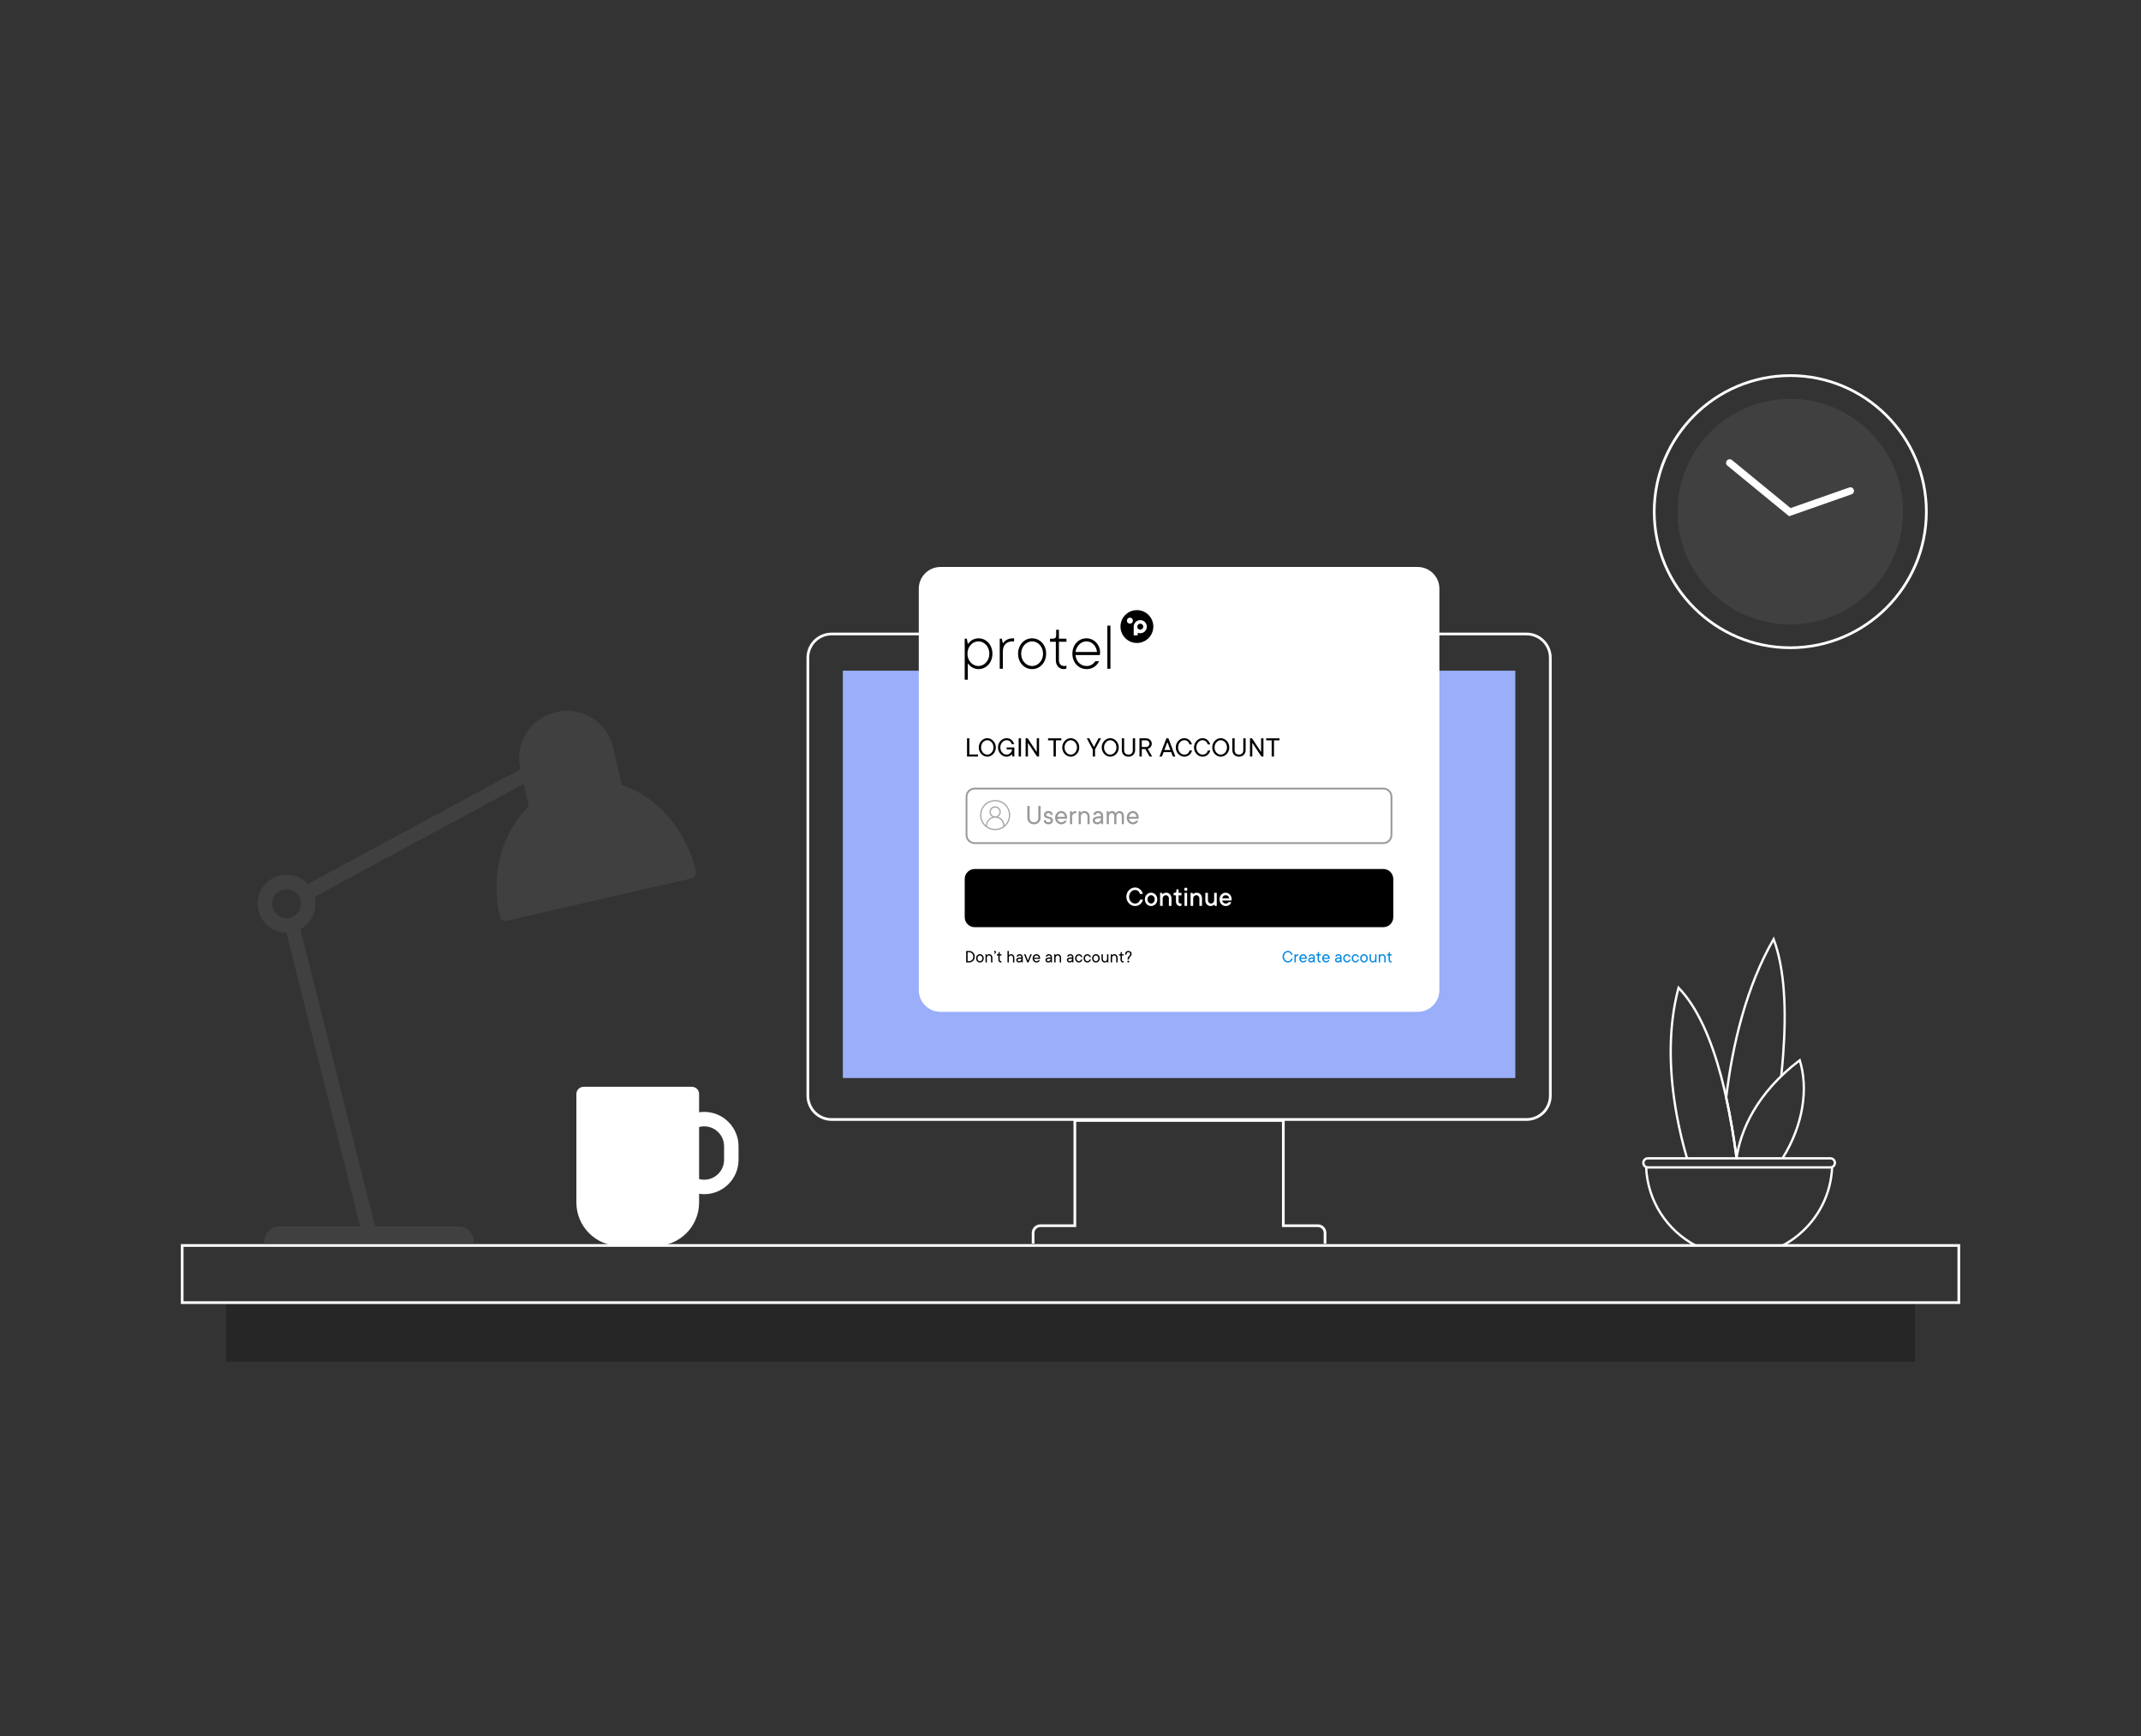 <?xml version="1.0" encoding="utf-8"?>
<!-- Generator: Adobe Illustrator 27.8.1, SVG Export Plug-In . SVG Version: 6.00 Build 0)  -->
<svg version="1.1" id="Layer_1" xmlns="http://www.w3.org/2000/svg" xmlns:xlink="http://www.w3.org/1999/xlink" x="0px" y="0px"
	 viewBox="0 0 592 480" style="enable-background:new 0 0 592 480;" xml:space="preserve">
<rect x="0" y="0" width="592" height="480" fill="#333333" stroke="none"/>
<style type="text/css">
	.st0{fill:none;stroke:#FFFFFF;stroke-width:0.75;stroke-miterlimit:10;}
	.st1{fill:#404040;}
	.st2{fill:#FFFFFF;}
	.st3{fill:#262626;}
	.st4{fill:none;stroke:#404040;stroke-width:4;stroke-miterlimit:10;}
	.st5{fill:#9AAEF9;}
	.st6{fill:none;stroke:#000000;stroke-width:0.75;}
	.st7{fill:#0088E1;}
	.st8{fill:#999999;}
	.st9{fill:none;stroke:#999999;stroke-width:0.5;}
	.st10{fill:#A7A5A6;}
	.st11{fill:none;stroke:#FFFFFF;stroke-width:2;stroke-linecap:round;stroke-miterlimit:10;}
	.st12{fill:none;stroke:#FFFFFF;stroke-width:0.638;stroke-miterlimit:10;}
</style>
<path class="st0" d="M495.027,103.848c20.745,0,37.623,16.878,37.623,37.623
	c0,20.746-16.878,37.623-37.623,37.623c-20.746,0-37.624-16.877-37.624-37.623
	C457.403,120.726,474.281,103.848,495.027,103.848L495.027,103.848z"/>
<path class="st1" d="M495.027,110.278c17.2,0,31.194,13.993,31.194,31.193
	c0,17.2-13.994,31.194-31.194,31.194c-17.201,0-31.194-13.994-31.194-31.194
	C463.833,124.271,477.826,110.278,495.027,110.278L495.027,110.278z"/>
<path class="st2" d="M495.508,143.329c-0.036,0.009-0.071,0.019-0.107,0.026
	C495.437,143.348,495.472,143.338,495.508,143.329L495.508,143.329z"/>
<path class="st2" d="M494.717,143.371c-0.032-0.006-0.063-0.016-0.094-0.023
	C494.654,143.355,494.685,143.366,494.717,143.371L494.717,143.371z"/>
<path class="st2" d="M494.134,143.174c-0.038-0.02-0.074-0.044-0.111-0.067
	C494.06,143.13,494.096,143.154,494.134,143.174L494.134,143.174z"/>
<path class="st2" d="M494.42,143.297c-0.041-0.014-0.08-0.033-0.12-0.049
	C494.34,143.264,494.38,143.283,494.42,143.297L494.42,143.297z"/>
<polygon class="st3" points="62.511,360.666 62.511,376.527 529.489,376.527 529.489,360.666 "/>
<polygon class="st0" points="50.375,344.365 50.375,360.166 541.625,360.166 541.625,344.365 "/>
<path class="st1" d="M130.999,343.865v-0.618c0-2.299-1.863-4.163-4.162-4.163H77.26
	c-2.299,0-4.162,1.864-4.162,4.163v0.618"/>
<line class="st4" x1="80.539" y1="255.086" x2="102.048" y2="340.671"/>
<line class="st4" x1="155.227" y1="208.865" x2="84.155" y2="247.207"/>
<path class="st1" d="M145.601,220.155l0.628,2.739c-7.535,7.398-10.625,18.955-8.072,30.424
	c0.096,0.429,0.358,0.801,0.729,1.035c0.265,0.168,0.571,0.255,0.88,0.255
	c0.123,0,0.246-0.014,0.368-0.042l51.054-11.708
	c0.428-0.098,0.799-0.363,1.03-0.735c0.232-0.373,0.306-0.822,0.205-1.249
	c-2.698-11.437-10.515-20.492-20.519-23.867l-2.367-10.324
	c-1.369-5.971-6.597-10.141-12.715-10.141c-0.98,0-1.965,0.112-2.927,0.333
	l-0.225,0.051c-3.399,0.78-6.292,2.836-8.144,5.791
	c-1.852,2.955-2.443,6.455-1.664,9.854L144.82,216.75L145.601,220.155
	L145.601,220.155z"/>
<path class="st4" d="M79.227,255.865c3.314,0,6-2.686,6-6c0-3.314-2.686-6-6-6
	c-3.314,0-6,2.686-6,6C73.227,253.179,75.913,255.865,79.227,255.865L79.227,255.865z"/>
<path class="st2" d="M194.712,330.182c-5.238,0-9.5-4.262-9.5-9.5v-3.752c0-5.238,4.262-9.5,9.5-9.5
	s9.5,4.262,9.5,9.5v3.752C204.212,325.92,199.95,330.182,194.712,330.182z
	 M194.712,311.43c-3.033,0-5.5,2.468-5.5,5.5v3.752c0,3.032,2.467,5.5,5.5,5.5s5.5-2.468,5.5-5.5
	v-3.752C200.212,313.897,197.745,311.43,194.712,311.43z"/>
<path class="st2" d="M161.375,300.49c-1.105,0-2,0.895-2,2v30c0,6.627,5.373,12,12,12
	h9.93c6.627,0,12-5.373,12-12v-30c0-1.105-0.896-2-2-2H161.375L161.375,300.49z"/>
<path class="st0" d="M426.749,177.215c-1.225-1.223-2.918-1.924-4.648-1.924H229.947
	c-1.731,0-3.423,0.701-4.647,1.924s-1.925,2.915-1.925,4.644v121.106
	c0,1.73,0.701,3.421,1.925,4.643c1.224,1.224,2.916,1.925,4.647,1.925h192.154
	c1.73,0,3.423-0.701,4.648-1.925c1.223-1.222,1.924-2.913,1.924-4.643V181.859
	C428.673,180.13,427.972,178.438,426.749,177.215L426.749,177.215z"/>
<polygon class="st5" points="233.053,185.439 233.053,298.074 418.996,298.074 418.996,185.439 "/>
<path class="st0" d="M366.383,343.865v-2.965c0-1.104-0.895-2-2-2h-9.538v-29.095h-57.641
	v29.095h-9.539c-1.105,0-2,0.896-2,2v2.965"/>
<path class="st2" d="M260.048,156.765c-3.313,0-6,2.686-6,6v111c0,3.314,2.687,6,6,6H392
	c3.314,0,6-2.686,6-6v-111c0-3.314-2.686-6-6-6H260.048L260.048,156.765z"/>
<g>
	<path d="M266.75,176.584h0.568l0.283,1.419h0.095c0,0,0.946-1.513,2.837-1.513
		c2.176,0,3.878,1.797,3.878,4.256c0,2.459-1.702,4.257-3.878,4.257
		c-1.892,0-2.837-1.513-2.837-1.513h-0.095v4.445h-0.851V176.584L266.75,176.584z
		 M273.56,180.745c0-1.986-1.419-3.405-3.027-3.405
		c-1.607,0-3.027,1.419-3.027,3.405c0,1.986,1.419,3.405,3.027,3.405
		C272.141,184.15,273.56,182.731,273.56,180.745L273.56,180.745z"/>
	<path d="M276.435,176.584h0.568l0.284,1.229h0.094c0,0,0.757-1.324,2.649-1.324h0.378
		v0.851c0.019,0-0.473,0-0.473,0c-1.607,0-2.648,1.04-2.648,2.743v4.823h-0.852
		V176.584L276.435,176.584z"/>
	<path d="M281.505,180.745c0-2.459,1.702-4.256,3.878-4.256
		c2.175,0,3.878,1.797,3.878,4.256c0,2.459-1.703,4.257-3.878,4.257
		C283.207,185.002,281.505,183.204,281.505,180.745L281.505,180.745z M288.409,180.745
		c0-1.986-1.419-3.405-3.027-3.405c-1.608,0-3.027,1.419-3.027,3.405
		c0,1.986,1.419,3.405,3.027,3.405C286.991,184.15,288.409,182.731,288.409,180.745
		L288.409,180.745z"/>
	<path d="M291.947,182.543v-5.108h-1.608v-0.851h0.756c0.662,0,0.946-0.284,0.946-0.946
		v-1.513h0.757v2.459h2.081v0.851h-2.081v5.108c0,1.134,0.662,1.607,1.513,1.607
		c0.34,0,0.568-0.095,0.568-0.095v0.757c0,0-0.284,0.19-0.757,0.19
		C292.892,185.002,291.947,184.055,291.947,182.543L291.947,182.543z"/>
	<path d="M296.524,180.745c0-2.459,1.703-4.256,3.879-4.256
		c2.08,0,3.783,1.702,3.783,3.973c0,0.378-0.095,0.661-0.095,0.661h-6.715
		c0.189,1.798,1.419,3.027,3.121,3.027c1.23,0,1.986-0.756,2.365-1.324h1.04
		c-0.473,1.041-1.607,2.176-3.405,2.176
		C298.226,185.002,296.524,183.204,296.524,180.745L296.524,180.745z M303.334,180.272
		c-0.19-1.702-1.42-2.932-2.932-2.932c-1.513,0-2.743,1.23-3.027,2.932H303.334
		L303.334,180.272z"/>
	<polygon points="306.19,172.99 307.042,172.99 307.042,184.907 306.19,184.907 	"/>
	<path d="M314.362,168.696c2.507,0,4.54,2.032,4.54,4.539
		c0,2.508-2.033,4.54-4.54,4.54c-2.508,0-4.54-2.032-4.54-4.54
		C309.822,170.728,311.854,168.696,314.362,168.696L314.362,168.696z"/>
	<path class="st2" d="M315.288,171.458c-1.002,0-1.816,0.813-1.816,1.816v2.402h1.117
		v-0.719c0.208,0.095,0.454,0.132,0.699,0.132c1.003,0,1.816-0.813,1.816-1.815
		C317.105,172.271,316.291,171.458,315.288,171.458L315.288,171.458z M315.288,174.106
		c-0.454,0-0.832-0.359-0.832-0.832c0-0.474,0.378-0.833,0.832-0.833
		c0.454,0,0.833,0.359,0.833,0.833C316.121,173.747,315.743,174.106,315.288,174.106
		L315.288,174.106z"/>
	<path class="st2" d="M312.433,170.776c0.459,0,0.832,0.373,0.832,0.833
		s-0.373,0.833-0.832,0.833c-0.46,0-0.833-0.373-0.833-0.833
		S311.973,170.776,312.433,170.776L312.433,170.776z"/>
</g>
<path d="M269.5,240.648c-1.31,0-2.375,1.065-2.375,2.375v10.585
	c0,1.309,1.065,2.375,2.375,2.375h113c1.31,0,2.375-1.066,2.375-2.375V243.023
	c0-1.31-1.065-2.375-2.375-2.375H269.5L269.5,240.648z"/>
<g>
	<path class="st2" d="M316.041,248.75c-0.231,0.959-1.047,1.759-2.198,1.759
		c-1.279,0-2.398-1.119-2.398-2.559s1.119-2.559,2.398-2.559
		c1.119,0,1.927,0.8,2.158,1.759h-0.799c-0.168-0.6-0.624-1.079-1.359-1.079
		c-0.832,0-1.64,0.791-1.64,1.879c0,1.087,0.808,1.879,1.64,1.879
		c0.775,0,1.231-0.487,1.399-1.079H316.041z"/>
	<path class="st2" d="M316.564,248.67c0-1.08,0.759-1.839,1.719-1.839
		c0.959,0,1.719,0.759,1.719,1.839c0,1.079-0.76,1.839-1.719,1.839
		C317.323,250.509,316.564,249.749,316.564,248.67z M319.282,248.67
		c0-0.68-0.479-1.159-0.999-1.159s-1,0.479-1,1.159s0.48,1.159,1,1.159
		S319.282,249.35,319.282,248.67z"/>
	<path class="st2" d="M320.764,246.871h0.52l0.16,0.359
		c0.072-0.072,0.152-0.144,0.248-0.2c0.168-0.096,0.432-0.199,0.792-0.199
		c0.799,0,1.438,0.64,1.438,1.559v2.079h-0.72v-2.079
		c0-0.472-0.392-0.879-0.839-0.879c-0.488,0-0.88,0.407-0.88,0.879v2.079h-0.72
		V246.871z"/>
	<path class="st2" d="M325.164,247.551h-0.64v-0.68h0.279
		c0.28,0,0.48-0.2,0.48-0.48v-0.479h0.6v0.96h0.799v0.68h-0.799v1.719
		c0,0.319,0.239,0.56,0.56,0.56c0.056,0,0.111-0.008,0.168-0.016l0.071-0.024
		v0.64c-0.031,0.016-0.071,0.032-0.111,0.04
		c-0.08,0.024-0.176,0.04-0.288,0.04c-0.64,0-1.119-0.479-1.119-1.239V247.551
		z"/>
	<path class="st2" d="M328.323,245.871c0,0.248-0.192,0.439-0.439,0.439
		c-0.248,0-0.44-0.191-0.44-0.439s0.192-0.439,0.44-0.439
		C328.131,245.432,328.323,245.623,328.323,245.871z M327.523,246.871h0.72v3.598
		h-0.72V246.871z"/>
	<path class="st2" d="M329.203,246.871h0.52l0.16,0.359
		c0.072-0.072,0.152-0.144,0.248-0.2c0.168-0.096,0.432-0.199,0.792-0.199
		c0.799,0,1.438,0.64,1.438,1.559v2.079h-0.72v-2.079
		c0-0.472-0.392-0.879-0.839-0.879c-0.488,0-0.88,0.407-0.88,0.879v2.079h-0.72
		V246.871z"/>
	<path class="st2" d="M333.283,246.871h0.72v2.078c0,0.488,0.392,0.88,0.84,0.88
		c0.472,0,0.879-0.392,0.879-0.88v-2.078h0.72v3.598h-0.52l-0.16-0.359
		c-0.071,0.071-0.151,0.144-0.247,0.199c-0.168,0.104-0.433,0.2-0.792,0.2
		c-0.8,0-1.439-0.64-1.439-1.56V246.871z"/>
	<path class="st2" d="M340.481,249.43c-0.231,0.6-0.719,1.079-1.559,1.079
		c-0.96,0-1.719-0.76-1.719-1.839c0-1.08,0.751-1.839,1.679-1.839
		s1.679,0.759,1.679,1.839c0,0.088-0.016,0.168-0.023,0.224l-0.017,0.096h-2.559
		c0.04,0.448,0.44,0.84,0.96,0.84c0.439,0,0.68-0.24,0.8-0.399H340.481z
		 M339.882,248.39c-0.088-0.52-0.432-0.879-0.999-0.879
		c-0.479,0-0.832,0.359-0.92,0.879H339.882z"/>
</g>
<path class="st6" d="M269.5,240.648c-1.31,0-2.375,1.065-2.375,2.375v10.585
	c0,1.309,1.065,2.375,2.375,2.375h113c1.31,0,2.375-1.066,2.375-2.375V243.023
	c0-1.31-1.065-2.375-2.375-2.375H269.5L269.5,240.648z"/>
<g>
	<path d="M267.39,204.143h0.64v4.478h2.398v0.56h-3.038V204.143z"/>
</g>
<g>
	<path d="M275.349,206.661c0,1.439-1.119,2.559-2.358,2.559s-2.359-1.12-2.359-2.559
		c0-1.439,1.12-2.559,2.359-2.559S275.349,205.222,275.349,206.661z M271.271,206.661
		c0,1.159,0.839,1.999,1.719,1.999c0.879,0,1.719-0.84,1.719-1.999
		s-0.839-1.999-1.719-1.999C272.11,204.662,271.271,205.502,271.271,206.661z"/>
	<path d="M279.829,208.58c-0.12,0.12-0.248,0.224-0.4,0.32
		c-0.264,0.16-0.64,0.32-1.119,0.32c-1.24,0-2.359-1.12-2.359-2.559
		c0-1.439,1.119-2.559,2.359-2.559c1.119,0,1.799,0.68,2.119,1.639h-0.68
		c-0.2-0.64-0.64-1.08-1.439-1.08c-0.88,0-1.719,0.84-1.719,1.999
		s0.839,1.999,1.719,1.999c0.799,0,1.519-0.72,1.519-1.439h-1.479v-0.56h2.119
		v2.519h-0.48L279.829,208.58z"/>
	<path d="M281.671,204.143h0.64v5.037h-0.64V204.143z"/>
	<path d="M283.591,204.143h0.56l2.519,3.798v-3.798h0.64v5.037h-0.56l-2.519-3.798
		v3.798h-0.64V204.143z"/>
</g>
<g>
	<path d="M291.311,204.702h-1.519v-0.56h3.678v0.56h-1.519v4.478h-0.64V204.702z"/>
	<path d="M298.429,206.661c0,1.439-1.119,2.559-2.358,2.559s-2.359-1.12-2.359-2.559
		c0-1.439,1.12-2.559,2.359-2.559S298.429,205.222,298.429,206.661z M294.351,206.661
		c0,1.159,0.839,1.999,1.719,1.999c0.879,0,1.719-0.84,1.719-1.999
		s-0.84-1.999-1.719-1.999C295.19,204.662,294.351,205.502,294.351,206.661z"/>
</g>
<g>
	<path d="M302.149,207.221l-1.639-3.078h0.68l1.279,2.398l1.279-2.398h0.68
		l-1.64,3.078v1.959h-0.64V207.221z"/>
</g>
<g>
	<path d="M309.349,206.661c0,1.439-1.119,2.559-2.358,2.559s-2.358-1.12-2.358-2.559
		c0-1.439,1.119-2.559,2.358-2.559S309.349,205.222,309.349,206.661z M305.271,206.661
		c0,1.159,0.839,1.999,1.719,1.999c0.879,0,1.719-0.84,1.719-1.999
		s-0.84-1.999-1.719-1.999C306.11,204.662,305.271,205.502,305.271,206.661z"/>
	<path d="M310.191,204.143h0.64v3.278c0,0.768,0.472,1.239,1.199,1.239
		s1.199-0.472,1.199-1.239v-3.278h0.64v3.278c0,1.039-0.759,1.799-1.839,1.799
		c-1.079,0-1.839-0.76-1.839-1.799V204.143z"/>
	<path d="M315.071,204.143h1.879c0.84,0,1.52,0.68,1.52,1.479
		c0,0.583-0.28,0.936-0.56,1.151c-0.168,0.128-0.353,0.224-0.552,0.288
		l1.231,2.119h-0.72l-1.2-2.079h-0.959v2.079h-0.64V204.143z M316.95,206.541
		c0.472,0,0.88-0.408,0.88-0.919s-0.408-0.919-0.88-0.919h-1.239v1.839H316.95
		z"/>
	<path d="M322.511,204.143h0.56l1.919,5.037h-0.68l-0.479-1.239h-2.079l-0.479,1.239
		h-0.68L322.511,204.143z M323.63,207.381l-0.839-2.199l-0.84,2.199H323.63z"/>
</g>
<g>
	<path d="M329.625,207.5c-0.279,0.959-1.039,1.719-2.158,1.719
		c-1.239,0-2.358-1.12-2.358-2.559c0-1.439,1.119-2.559,2.358-2.559
		c1.079,0,1.839,0.76,2.119,1.719H328.906c-0.168-0.64-0.672-1.159-1.439-1.159
		c-0.88,0-1.719,0.84-1.719,1.999s0.839,1.999,1.719,1.999
		c0.808,0,1.312-0.52,1.479-1.16H329.625z"/>
	<path d="M334.666,207.5c-0.28,0.959-1.04,1.719-2.159,1.719
		c-1.239,0-2.358-1.12-2.358-2.559c0-1.439,1.119-2.559,2.358-2.559
		c1.079,0,1.839,0.76,2.119,1.719h-0.68c-0.168-0.64-0.672-1.159-1.439-1.159
		c-0.88,0-1.719,0.84-1.719,1.999s0.839,1.999,1.719,1.999
		c0.808,0,1.312-0.52,1.479-1.16H334.666z"/>
	<path d="M339.905,206.661c0,1.439-1.119,2.559-2.358,2.559s-2.358-1.12-2.358-2.559
		c0-1.439,1.119-2.559,2.358-2.559S339.905,205.222,339.905,206.661z M335.828,206.661
		c0,1.159,0.839,1.999,1.719,1.999c0.879,0,1.719-0.84,1.719-1.999
		s-0.84-1.999-1.719-1.999C336.667,204.662,335.828,205.502,335.828,206.661z"/>
	<path d="M340.747,204.143h0.64v3.278c0,0.768,0.472,1.239,1.199,1.239
		s1.199-0.472,1.199-1.239v-3.278h0.64v3.278c0,1.039-0.759,1.799-1.839,1.799
		c-1.079,0-1.839-0.76-1.839-1.799V204.143z"/>
	<path d="M345.628,204.143H346.188l2.519,3.798v-3.798h0.64v5.037h-0.56l-2.519-3.798
		v3.798h-0.64V204.143z"/>
	<path d="M351.627,204.702h-1.519v-0.56h3.678v0.56h-1.52v4.478h-0.64V204.702z"/>
</g>
<g>
	<path d="M267.15,262.94h0.876c0.826,0,1.501,0.676,1.501,1.577
		c0,0.9-0.676,1.576-1.501,1.576h-0.876V262.94z M268.026,265.743
		c0.581,0,1.101-0.525,1.101-1.226c0-0.701-0.521-1.227-1.101-1.227h-0.476v2.452
		H268.026z"/>
	<path d="M269.9,264.968c0-0.676,0.47-1.151,1.051-1.151s1.051,0.476,1.051,1.151
		s-0.471,1.151-1.051,1.151S269.9,265.644,269.9,264.968z M271.627,264.968
		c0-0.48-0.33-0.801-0.676-0.801c-0.35,0-0.676,0.32-0.676,0.801
		s0.326,0.801,0.676,0.801C271.297,265.769,271.627,265.448,271.627,264.968z"/>
	<path d="M272.5,263.842h0.275l0.1,0.25c0.045-0.05,0.1-0.095,0.165-0.135
		c0.115-0.075,0.271-0.141,0.486-0.141c0.475,0,0.875,0.4,0.875,0.977v1.301
		h-0.375v-1.301c0-0.376-0.255-0.626-0.55-0.626c-0.355,0-0.601,0.245-0.601,0.626
		v1.301H272.5V263.842z"/>
	<path d="M274.925,263.791c0.035-0.034,0.065-0.069,0.09-0.104
		c0.045-0.065,0.095-0.155,0.11-0.271c-0.155,0-0.25-0.095-0.25-0.25s0.095-0.25,0.25-0.25
		s0.25,0.095,0.25,0.25c0,0.24-0.1,0.415-0.2,0.53
		c-0.06,0.065-0.125,0.125-0.2,0.17L274.925,263.791z"/>
	<path d="M276.05,264.191h-0.4v-0.35h0.175c0.185,0,0.275-0.09,0.275-0.275v-0.325
		h0.325v0.601h0.5v0.35h-0.5v1.177c0,0.255,0.15,0.4,0.375,0.4
		c0.035,0,0.065-0.005,0.09-0.01l0.035-0.016v0.325
		c-0.015,0.011-0.035,0.021-0.055,0.025c-0.045,0.015-0.1,0.025-0.17,0.025
		c-0.346,0-0.651-0.301-0.651-0.751V264.191z"/>
	<path d="M278.575,262.94h0.375v1.177c0.045-0.056,0.1-0.105,0.165-0.15
		c0.115-0.075,0.271-0.15,0.486-0.15c0.475,0,0.875,0.4,0.875,0.977v1.301
		h-0.375v-1.301c0-0.376-0.255-0.626-0.551-0.626c-0.355,0-0.601,0.245-0.601,0.626
		v1.301h-0.375V262.94z"/>
	<path d="M282.427,265.844c-0.05,0.055-0.105,0.1-0.17,0.14
		c-0.115,0.075-0.28,0.136-0.505,0.136c-0.451,0-0.751-0.301-0.751-0.676
		c0-0.426,0.3-0.726,1.427-0.726v-0.126c0-0.225-0.195-0.425-0.476-0.425
		s-0.396,0.125-0.451,0.325h-0.4c0.055-0.375,0.351-0.676,0.851-0.676
		s0.851,0.355,0.851,0.775v1.502h-0.275L282.427,265.844z M282.427,265.067
		c-0.901,0-1.051,0.15-1.051,0.4c0,0.155,0.15,0.301,0.375,0.301
		c0.4,0,0.676-0.275,0.676-0.525V265.067z"/>
	<path d="M283.149,263.842h0.4l0.676,1.727l0.676-1.727h0.4l-0.901,2.252h-0.35
		L283.149,263.842z"/>
	<path d="M287.552,265.493c-0.15,0.325-0.45,0.626-0.951,0.626
		c-0.601,0-1.076-0.476-1.076-1.151s0.505-1.151,1.051-1.151
		c0.551,0,1.026,0.445,1.026,1.126c0,0.065-0.01,0.11-0.015,0.146l-0.01,0.055
		h-1.651c0.025,0.325,0.32,0.626,0.675,0.626c0.295,0,0.476-0.17,0.551-0.275
		H287.552z M287.227,264.817c-0.055-0.375-0.325-0.65-0.651-0.65
		c-0.325,0-0.595,0.275-0.65,0.65H287.227z"/>
	<path d="M290.501,265.844c-0.05,0.055-0.105,0.1-0.17,0.14
		c-0.115,0.075-0.28,0.136-0.505,0.136c-0.451,0-0.751-0.301-0.751-0.676
		c0-0.426,0.3-0.726,1.426-0.726v-0.126c0-0.225-0.195-0.425-0.475-0.425
		s-0.396,0.125-0.451,0.325h-0.4c0.055-0.375,0.351-0.676,0.851-0.676
		s0.851,0.355,0.851,0.775v1.502h-0.275L290.501,265.844z M290.501,265.067
		c-0.9,0-1.051,0.15-1.051,0.4c0,0.155,0.15,0.301,0.375,0.301
		c0.4,0,0.675-0.275,0.675-0.525V265.067z"/>
	<path d="M291.5,263.842h0.275l0.1,0.25c0.045-0.05,0.1-0.095,0.165-0.135
		c0.115-0.075,0.271-0.141,0.486-0.141c0.475,0,0.875,0.4,0.875,0.977v1.301
		h-0.375v-1.301c0-0.376-0.255-0.626-0.55-0.626c-0.355,0-0.601,0.245-0.601,0.626
		v1.301H291.5V263.842z"/>
	<path d="M296.426,265.844c-0.05,0.055-0.104,0.1-0.17,0.14
		c-0.115,0.075-0.28,0.136-0.505,0.136c-0.451,0-0.751-0.301-0.751-0.676
		c0-0.426,0.3-0.726,1.426-0.726v-0.126c0-0.225-0.195-0.425-0.475-0.425
		c-0.28,0-0.396,0.125-0.451,0.325h-0.4c0.055-0.375,0.351-0.676,0.851-0.676
		s0.851,0.355,0.851,0.775v1.502h-0.275L296.426,265.844z M296.426,265.067
		c-0.9,0-1.051,0.15-1.051,0.4c0,0.155,0.15,0.301,0.375,0.301
		c0.4,0,0.675-0.275,0.675-0.525V265.067z"/>
	<path d="M299.302,265.293c-0.105,0.455-0.476,0.826-0.976,0.826
		c-0.581,0-1.052-0.476-1.052-1.151s0.471-1.151,1.052-1.151
		c0.5,0,0.87,0.37,0.976,0.826h-0.375c-0.08-0.25-0.306-0.476-0.601-0.476
		c-0.351,0-0.676,0.32-0.676,0.801s0.325,0.801,0.676,0.801
		c0.295,0,0.521-0.226,0.601-0.476H299.302z"/>
	<path d="M301.651,265.293c-0.105,0.455-0.476,0.826-0.976,0.826
		c-0.581,0-1.052-0.476-1.052-1.151s0.471-1.151,1.052-1.151
		c0.5,0,0.87,0.37,0.976,0.826h-0.375c-0.08-0.25-0.306-0.476-0.601-0.476
		c-0.351,0-0.676,0.32-0.676,0.801s0.325,0.801,0.676,0.801
		c0.295,0,0.521-0.226,0.601-0.476H301.651z"/>
	<path d="M301.975,264.968c0-0.676,0.471-1.151,1.052-1.151
		c0.58,0,1.051,0.476,1.051,1.151s-0.471,1.151-1.051,1.151
		C302.445,266.119,301.975,265.644,301.975,264.968z M303.701,264.968
		c0-0.48-0.33-0.801-0.675-0.801c-0.351,0-0.676,0.32-0.676,0.801
		s0.325,0.801,0.676,0.801C303.371,265.769,303.701,265.448,303.701,264.968z"/>
	<path d="M304.574,263.842h0.375v1.301c0,0.376,0.246,0.626,0.551,0.626
		c0.355,0,0.601-0.245,0.601-0.626v-1.301h0.376v2.252h-0.275l-0.101-0.25
		c-0.045,0.055-0.1,0.1-0.165,0.14c-0.115,0.075-0.271,0.136-0.485,0.136
		c-0.476,0-0.876-0.4-0.876-0.977V263.842z"/>
	<path d="M307.124,263.842h0.275l0.101,0.25c0.045-0.05,0.1-0.095,0.165-0.135
		c0.114-0.075,0.27-0.141,0.485-0.141c0.476,0,0.876,0.4,0.876,0.977v1.301
		h-0.376v-1.301c0-0.376-0.255-0.626-0.551-0.626
		c-0.354,0-0.6,0.245-0.6,0.626v1.301h-0.376V263.842z"/>
	<path d="M309.824,264.191h-0.4v-0.35h0.176c0.186,0,0.275-0.09,0.275-0.275
		v-0.325h0.325v0.601h0.5v0.35h-0.5v1.177c0,0.255,0.15,0.4,0.375,0.4
		c0.035,0,0.065-0.005,0.091-0.01l0.034-0.016v0.325
		c-0.015,0.011-0.034,0.021-0.055,0.025c-0.045,0.015-0.101,0.025-0.17,0.025
		c-0.346,0-0.651-0.301-0.651-0.751V264.191z"/>
	<path d="M311.774,265.243c0-0.951,0.726-0.856,0.726-1.497
		c0-0.28-0.195-0.48-0.475-0.48c-0.326,0-0.526,0.2-0.526,0.626v0.05h-0.4
		v-0.05c0-0.626,0.371-0.976,0.927-0.976c0.5,0,0.875,0.35,0.875,0.83
		c0,0.801-0.726,0.696-0.726,1.497v0.05h-0.4V265.243z M311.975,265.618
		c0.155,0,0.25,0.095,0.25,0.25s-0.095,0.251-0.25,0.251s-0.25-0.096-0.25-0.251
		S311.819,265.618,311.975,265.618z"/>
</g>
<g>
	<path class="st7" d="M357.456,265.043c-0.175,0.601-0.65,1.076-1.352,1.076
		c-0.775,0-1.477-0.701-1.477-1.602c0-0.901,0.701-1.602,1.477-1.602
		c0.676,0,1.151,0.475,1.326,1.076h-0.425c-0.105-0.4-0.421-0.727-0.901-0.727
		c-0.55,0-1.076,0.525-1.076,1.252c0,0.726,0.526,1.251,1.076,1.251
		c0.506,0,0.821-0.325,0.926-0.726H357.456z"/>
	<path class="st7" d="M357.923,263.842h0.275l0.101,0.25
		c0.045-0.05,0.1-0.095,0.165-0.135c0.114-0.075,0.27-0.141,0.485-0.141
		h0.05v0.375h-0.101c-0.354,0-0.6,0.246-0.6,0.626v1.276h-0.376V263.842z"/>
	<path class="st7" d="M361.295,265.493c-0.15,0.325-0.45,0.626-0.951,0.626
		c-0.601,0-1.076-0.476-1.076-1.151s0.506-1.151,1.052-1.151
		c0.55,0,1.025,0.445,1.025,1.126c0,0.065-0.01,0.11-0.015,0.146l-0.01,0.055
		h-1.652c0.025,0.325,0.32,0.626,0.676,0.626c0.296,0,0.476-0.17,0.551-0.275
		H361.295z M360.97,264.817c-0.056-0.375-0.325-0.65-0.65-0.65
		s-0.596,0.275-0.651,0.65H360.97z"/>
	<path class="st7" d="M363.164,265.844c-0.05,0.055-0.104,0.1-0.17,0.14
		c-0.115,0.075-0.28,0.136-0.506,0.136c-0.45,0-0.75-0.301-0.75-0.676
		c0-0.426,0.3-0.726,1.426-0.726v-0.126c0-0.225-0.195-0.425-0.476-0.425
		s-0.396,0.125-0.45,0.325h-0.4c0.055-0.375,0.351-0.676,0.851-0.676
		c0.501,0,0.852,0.355,0.852,0.775v1.502h-0.275L363.164,265.844z M363.164,265.067
		c-0.9,0-1.051,0.15-1.051,0.4c0,0.155,0.15,0.301,0.375,0.301
		c0.4,0,0.676-0.275,0.676-0.525V265.067z"/>
	<path class="st7" d="M364.334,264.191h-0.4v-0.35h0.175
		c0.185,0,0.275-0.09,0.275-0.275v-0.325h0.325v0.601h0.5v0.35h-0.5v1.177
		c0,0.255,0.15,0.4,0.375,0.4c0.035,0,0.065-0.005,0.09-0.01l0.035-0.016
		v0.325c-0.015,0.011-0.035,0.021-0.055,0.025
		c-0.045,0.015-0.1,0.025-0.17,0.025c-0.346,0-0.65-0.301-0.65-0.751V264.191
		z"/>
	<path class="st7" d="M367.63,265.493c-0.15,0.325-0.45,0.626-0.951,0.626
		c-0.601,0-1.076-0.476-1.076-1.151s0.506-1.151,1.052-1.151
		c0.55,0,1.025,0.445,1.025,1.126c0,0.065-0.01,0.11-0.015,0.146l-0.01,0.055
		h-1.652c0.025,0.325,0.32,0.626,0.676,0.626c0.296,0,0.476-0.17,0.551-0.275
		H367.63z M367.305,264.817c-0.055-0.375-0.325-0.65-0.65-0.65
		c-0.326,0-0.596,0.275-0.651,0.65H367.305z"/>
	<path class="st7" d="M370.569,265.844c-0.05,0.055-0.104,0.1-0.17,0.14
		c-0.115,0.075-0.28,0.136-0.506,0.136c-0.45,0-0.75-0.301-0.75-0.676
		c0-0.426,0.3-0.726,1.426-0.726v-0.126c0-0.225-0.195-0.425-0.476-0.425
		s-0.395,0.125-0.45,0.325h-0.4c0.056-0.375,0.351-0.676,0.851-0.676
		c0.501,0,0.852,0.355,0.852,0.775v1.502h-0.275L370.569,265.844z M370.569,265.067
		c-0.9,0-1.051,0.15-1.051,0.4c0,0.155,0.15,0.301,0.375,0.301
		c0.4,0,0.676-0.275,0.676-0.525V265.067z"/>
	<path class="st7" d="M373.439,265.293c-0.105,0.455-0.476,0.826-0.976,0.826
		c-0.581,0-1.052-0.476-1.052-1.151s0.471-1.151,1.052-1.151
		c0.5,0,0.87,0.37,0.976,0.826h-0.375c-0.08-0.25-0.306-0.476-0.601-0.476
		c-0.351,0-0.676,0.32-0.676,0.801s0.325,0.801,0.676,0.801
		c0.295,0,0.521-0.226,0.601-0.476H373.439z"/>
	<path class="st7" d="M375.785,265.293c-0.105,0.455-0.476,0.826-0.976,0.826
		c-0.581,0-1.052-0.476-1.052-1.151s0.471-1.151,1.052-1.151
		c0.5,0,0.87,0.37,0.976,0.826h-0.375c-0.08-0.25-0.306-0.476-0.601-0.476
		c-0.351,0-0.676,0.32-0.676,0.801s0.325,0.801,0.676,0.801
		c0.295,0,0.521-0.226,0.601-0.476H375.785z"/>
	<path class="st7" d="M376.103,264.968c0-0.676,0.471-1.151,1.052-1.151
		c0.58,0,1.051,0.476,1.051,1.151s-0.471,1.151-1.051,1.151
		C376.573,266.119,376.103,265.644,376.103,264.968z M377.83,264.968
		c0-0.48-0.331-0.801-0.676-0.801c-0.351,0-0.676,0.32-0.676,0.801
		s0.325,0.801,0.676,0.801C377.499,265.769,377.83,265.448,377.83,264.968z"/>
	<path class="st7" d="M378.698,263.842h0.376v1.301c0,0.376,0.245,0.626,0.55,0.626
		c0.355,0,0.601-0.245,0.601-0.626v-1.301h0.376v2.252h-0.275l-0.101-0.25
		c-0.045,0.055-0.1,0.1-0.165,0.14c-0.115,0.075-0.271,0.136-0.485,0.136
		c-0.476,0-0.876-0.4-0.876-0.977V263.842z"/>
	<path class="st7" d="M381.243,263.842h0.275l0.101,0.25
		c0.045-0.05,0.1-0.095,0.165-0.135c0.114-0.075,0.27-0.141,0.485-0.141
		c0.476,0,0.876,0.4,0.876,0.977v1.301h-0.376v-1.301
		c0-0.376-0.255-0.626-0.551-0.626c-0.354,0-0.6,0.245-0.6,0.626v1.301h-0.376
		V263.842z"/>
	<path class="st7" d="M383.938,264.191h-0.4v-0.35h0.176c0.186,0,0.275-0.09,0.275-0.275
		v-0.325h0.325v0.601h0.5v0.35h-0.5v1.177c0,0.255,0.15,0.4,0.375,0.4
		c0.035,0,0.065-0.005,0.091-0.01l0.034-0.016v0.325
		c-0.015,0.011-0.034,0.021-0.055,0.025c-0.045,0.015-0.101,0.025-0.17,0.025
		c-0.346,0-0.651-0.301-0.651-0.751V264.191z"/>
</g>
<path class="st2" d="M269.5,218.032c-1.241,0-2.25,1.01-2.25,2.25v10.585c0,1.241,1.009,2.25,2.25,2.25h113
	c1.241,0,2.25-1.009,2.25-2.25v-10.585c0-1.24-1.009-2.25-2.25-2.25H269.5L269.5,218.032z"
	/>
<g>
	<path class="st8" d="M284.06,222.839h0.64v3.278c0,0.768,0.472,1.239,1.199,1.239
		c0.728,0,1.2-0.472,1.2-1.239v-3.278h0.64v3.278
		c0,1.039-0.76,1.799-1.839,1.799c-1.079,0-1.839-0.76-1.839-1.799V222.839z"/>
	<path class="st8" d="M289.179,226.797c0.04,0.32,0.272,0.56,0.72,0.56
		c0.408,0,0.64-0.24,0.64-0.52c0-0.808-1.879-0.192-1.879-1.559
		c0-0.552,0.479-1.04,1.199-1.04c0.768,0,1.199,0.44,1.239,1.08h-0.6
		c-0.04-0.32-0.232-0.52-0.64-0.52c-0.36,0-0.6,0.231-0.6,0.479
		c0,0.808,1.879,0.2,1.879,1.559c0,0.6-0.479,1.08-1.239,1.08
		c-0.799,0-1.279-0.48-1.319-1.12H289.179z"/>
	<path class="st8" d="M294.978,226.917c-0.24,0.52-0.72,1-1.519,1
		c-0.959,0-1.719-0.76-1.719-1.839c0-1.08,0.808-1.839,1.679-1.839
		c0.879,0,1.639,0.712,1.639,1.799c0,0.104-0.016,0.176-0.024,0.232l-0.016,0.088
		h-2.639c0.04,0.52,0.512,1,1.08,1c0.472,0,0.759-0.272,0.879-0.44
		H294.978z M294.458,225.837c-0.088-0.6-0.52-1.039-1.04-1.039
		s-0.952,0.439-1.04,1.039H294.458z"/>
	<path class="st8" d="M295.859,224.278h0.439l0.16,0.4
		c0.072-0.08,0.16-0.152,0.264-0.216c0.185-0.12,0.433-0.224,0.776-0.224
		h0.079v0.6h-0.159c-0.568,0-0.96,0.392-0.96,0.999v2.039h-0.6V224.278z"/>
	<path class="st8" d="M298.259,224.278h0.44l0.159,0.4
		c0.072-0.08,0.16-0.152,0.264-0.216c0.185-0.12,0.433-0.224,0.776-0.224
		c0.759,0,1.398,0.64,1.398,1.559v2.079h-0.6v-2.079
		c0-0.6-0.407-0.999-0.879-0.999c-0.568,0-0.96,0.392-0.96,0.999v2.079h-0.6
		V224.278z"/>
	<path class="st8" d="M304.418,227.477c-0.08,0.088-0.168,0.16-0.271,0.224
		c-0.185,0.12-0.448,0.216-0.808,0.216c-0.72,0-1.2-0.48-1.2-1.08
		c0-0.68,0.48-1.159,2.279-1.159v-0.2c0-0.36-0.312-0.68-0.76-0.68
		c-0.447,0-0.632,0.2-0.72,0.52h-0.64c0.088-0.6,0.56-1.08,1.359-1.08
		s1.359,0.568,1.359,1.24v2.398h-0.439L304.418,227.477z M304.418,226.237
		c-1.439,0-1.68,0.24-1.68,0.64c0,0.248,0.24,0.48,0.601,0.48
		c0.64,0,1.079-0.44,1.079-0.84V226.237z"/>
	<path class="st8" d="M306.02,224.278h0.439l0.16,0.4
		c0.057-0.08,0.128-0.152,0.216-0.216c0.152-0.12,0.353-0.224,0.664-0.224
		c0.359,0,0.607,0.16,0.768,0.32c0.096,0.096,0.176,0.2,0.231,0.32
		c0.072-0.12,0.152-0.224,0.256-0.32c0.185-0.16,0.44-0.32,0.824-0.32
		c0.64,0,1.199,0.552,1.199,1.479v2.159h-0.6v-2.159
		c0-0.608-0.312-0.919-0.72-0.919c-0.408,0-0.76,0.352-0.76,0.919v2.159h-0.6
		v-2.159c0-0.608-0.312-0.919-0.72-0.919c-0.392,0-0.76,0.384-0.76,0.919v2.159
		h-0.6V224.278z"/>
</g>
<g>
	<path class="st8" d="M314.783,226.917c-0.239,0.52-0.719,1-1.519,1
		c-0.96,0-1.719-0.76-1.719-1.839c0-1.08,0.808-1.839,1.679-1.839
		c0.88,0,1.639,0.712,1.639,1.799c0,0.104-0.016,0.176-0.023,0.232l-0.017,0.088
		h-2.638c0.039,0.52,0.512,1,1.079,1c0.472,0,0.76-0.272,0.88-0.44
		H314.783z M314.264,225.837c-0.088-0.6-0.52-1.039-1.039-1.039
		s-0.951,0.439-1.039,1.039H314.264z"/>
</g>
<path class="st9" d="M269.5,218.032c-1.241,0-2.25,1.01-2.25,2.25v10.585c0,1.241,1.009,2.25,2.25,2.25h113
	c1.241,0,2.25-1.009,2.25-2.25v-10.585c0-1.24-1.009-2.25-2.25-2.25H269.5L269.5,218.032z"
	/>
<path class="st10" d="M275.16,221.214c-2.323,0-4.16,1.838-4.16,4.161
	c0,2.323,1.837,4.16,4.16,4.16c2.323,0,4.161-1.837,4.161-4.16
	C279.321,223.052,277.483,221.214,275.16,221.214L275.16,221.214z M275.16,229.189
	c-0.866,0-1.629-0.278-2.253-0.729c0-1.317,1.04-2.392,2.288-2.392
	c1.248,0,2.219,1.04,2.219,2.392C276.79,228.911,276.027,229.189,275.16,229.189
	L275.16,229.189z M275.16,225.722c-0.658,0-1.213-0.555-1.213-1.214
	s0.555-1.213,1.213-1.213c0.659,0,1.214,0.554,1.214,1.213
	S275.819,225.722,275.16,225.722L275.16,225.722z M277.761,228.183
	c-0.104-1.144-0.832-2.045-1.803-2.357c0.451-0.278,0.763-0.763,0.763-1.318
	c0-0.867-0.694-1.56-1.561-1.56c-0.866,0-1.56,0.693-1.56,1.56
	c0,0.589,0.312,1.075,0.798,1.352c-0.971,0.347-1.699,1.248-1.803,2.358
	c-0.763-0.728-1.248-1.699-1.248-2.843c0-2.15,1.664-3.814,3.813-3.814
	c2.15,0,3.814,1.664,3.814,3.814C278.974,226.519,278.489,227.49,277.761,228.183
	L277.761,228.183z"/>
<polyline class="st11" points="478.272,127.974 494.899,141.608 511.637,135.733 "/>
<path class="st12" d="M492.911,344.383c1.632-0.863,3.153-1.904,4.553-3.084
	c5.348-4.508,8.826-11.149,9.132-18.617c-0.149,0.063-0.312,0.098-0.484,0.098
	h-50.465c-0.172,0-0.336-0.035-0.484-0.098c0.387,9.422,5.821,17.538,13.684,21.701
	 M483.291,320.272h-0.839h-2.817h-6.886h-5.71h-11.392
	c-0.693,0-1.254,0.561-1.254,1.254c0,0.52,0.317,0.967,0.77,1.156
	c0.148,0.063,0.312,0.098,0.484,0.098H506.112c0.172,0,0.335-0.035,0.484-0.098
	c0.453-0.189,0.77-0.636,0.77-1.156c0-0.693-0.561-1.254-1.254-1.254h-13.681
	h-2.851H483.291L483.291,320.272z"/>
<path class="st12" d="M492.893,320.23c5.711-9.087,7.192-19.215,4.75-27.079
	c-11.961,9.074-16.482,19.477-17.525,27.434"/>
<path class="st12" d="M492.518,297.551c0.212-1.995,0.394-3.983,0.541-5.952
	c0.909-12.185,0.466-23.662-2.639-31.939
	c-7.545,13.082-11.401,29.221-13.121,43.799
	c1.229,5.595,2.164,11.322,2.891,16.829"/>
<path class="st12" d="M480.19,320.288c-0.727-5.508-1.662-11.235-2.891-16.829
	c-0.452-2.054-0.929-4.093-1.464-6.086c-2.65-9.867-6.378-18.748-11.709-24.266
	c-3.077,11.524-2.534,24.061-0.483,35.262c0.77,4.203,1.75,8.216,2.835,11.919"/>
</svg>
